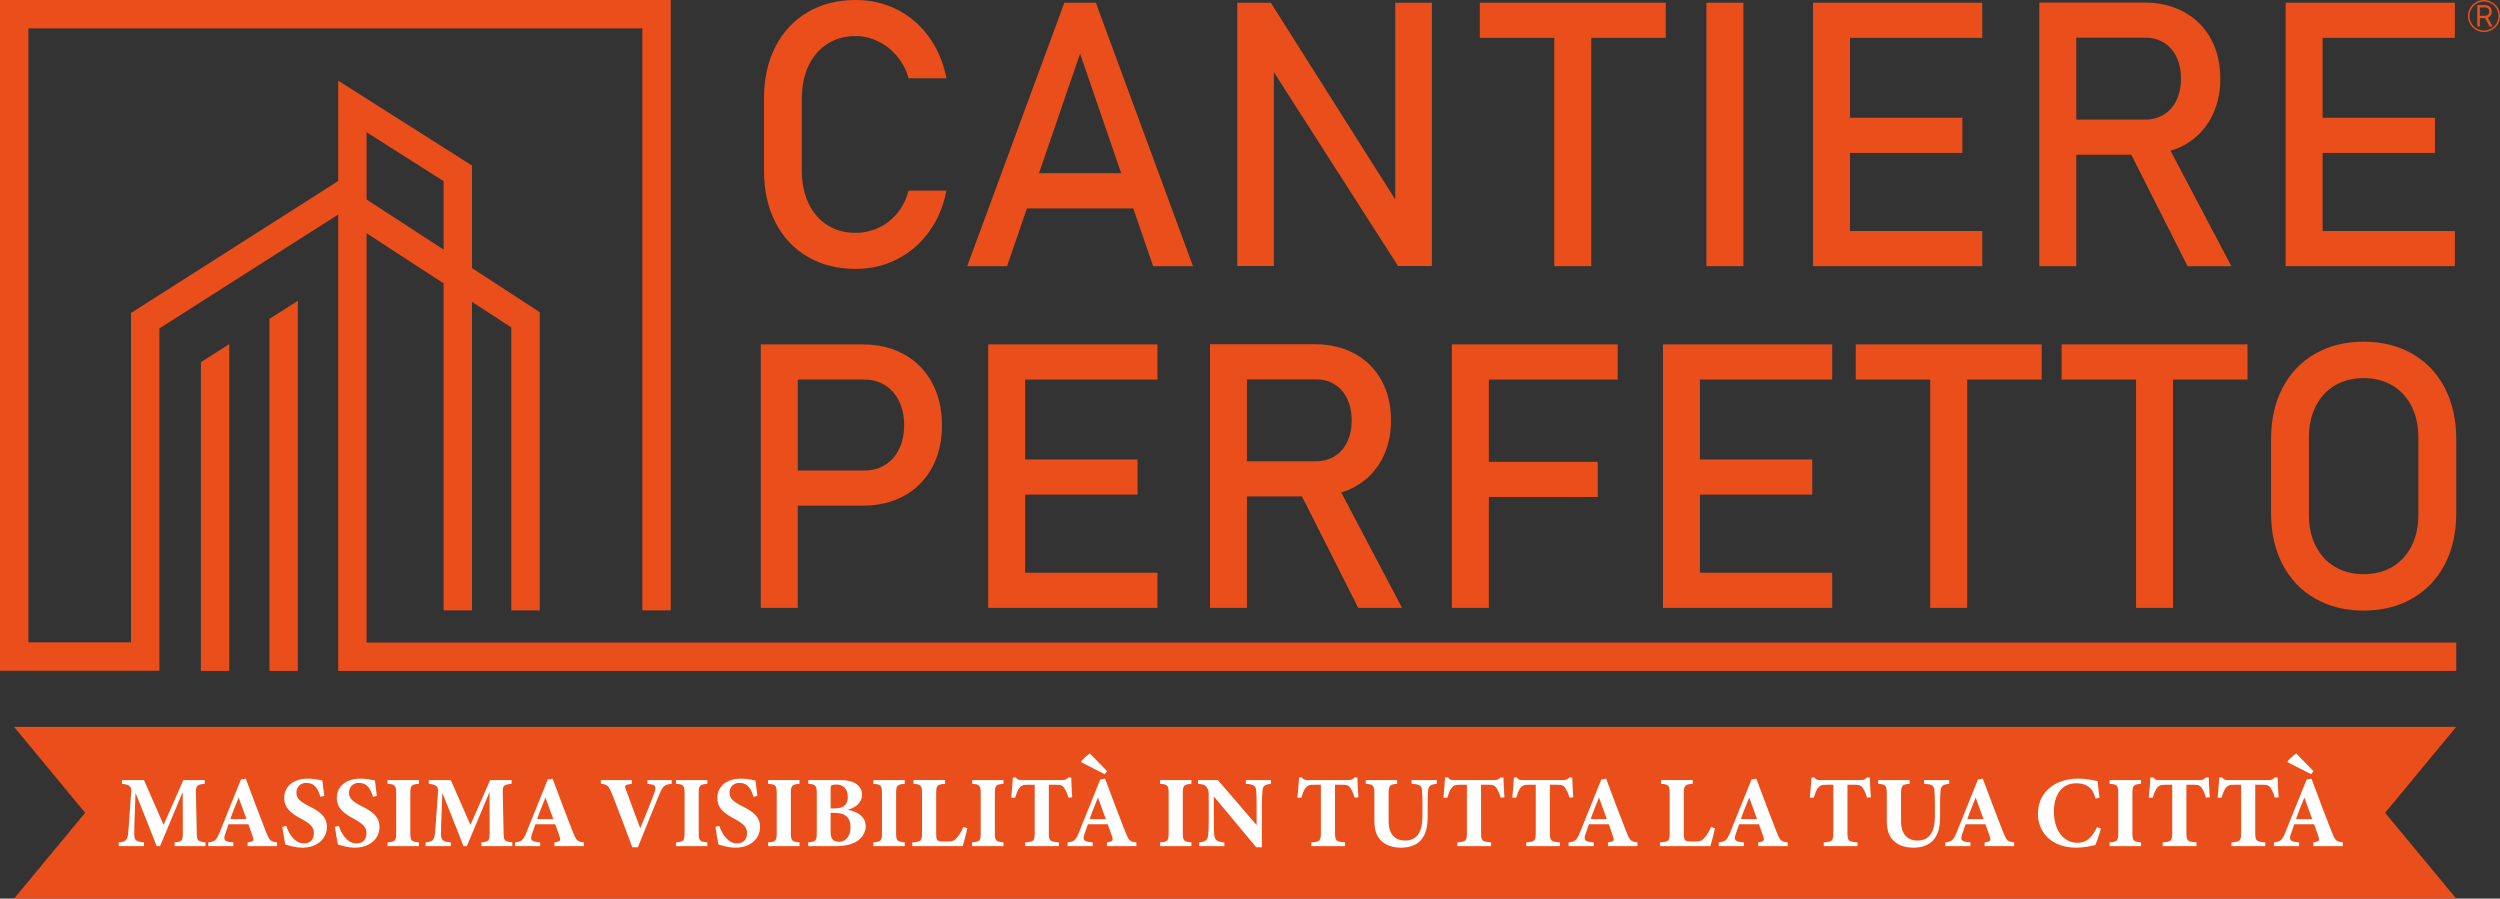 <svg xmlns="http://www.w3.org/2000/svg" id="GRAFICA" viewBox="0 0 3591.76 1291.02"><rect x="0" y="0" width="3591.76" height="1291.02" fill="#333333" stroke="none"/><defs><style>.cls-1{fill:#e94e1b;}.cls-2{fill:#fff;}</style></defs><polygon class="cls-1" points="3528.89 1291.02 20.17 1291.02 122.34 1167.76 20.17 1044.31 3528.89 1044.31 3426.73 1167.76 3528.89 1291.02"></polygon><g><g><path class="cls-1" d="m1160.22,368.88c19.87,11.63,42.91,17.44,69.12,17.44,21.5,0,41.37-4.64,59.62-13.93,18.22-9.28,33.47-22.42,45.79-39.44,12.35-17,20.66-36.7,25.02-59.09h-54.42c-3.31,12.68-8.8,23.61-16.53,32.8-7.73,9.2-16.73,16.14-27.08,20.83-10.31,4.69-21.12,7.03-32.4,7.03-15.46,0-29-3.68-40.62-11.06-11.62-7.37-20.65-17.84-27.07-31.37-6.42-13.54-9.63-29.16-9.63-46.86v-103.86c0-17.87,3.21-33.54,9.63-46.99,6.42-13.45,15.45-23.9,27.07-31.37,11.62-7.46,25.16-11.19,40.62-11.19,11.1,0,21.85,2.52,32.28,7.55,10.4,5.04,19.47,12.2,27.2,21.48,7.73,9.28,13.22,19.83,16.53,31.62h54.42c-4.36-22.39-12.64-42.08-24.87-59.09-12.23-17.01-27.46-30.15-45.67-39.44-18.25-9.28-38.21-13.93-59.88-13.93-26.21,0-49.25,5.86-69.12,17.58-19.87,11.71-35.27,28.24-46.21,49.59-10.94,21.35-16.4,46.07-16.4,74.2v103.86c0,28.12,5.46,52.85,16.4,74.2,10.93,21.35,26.33,37.84,46.21,49.46Z"></path><path class="cls-1" d="m1475.39,299.37h152.76l28.53,83.04h57.27L1574.42,3.91h-45.3l-139.53,378.5h57.27l28.53-83.04Zm76.38-222.32l59.02,171.82h-118.06l59.03-171.82Z"></path><polygon class="cls-1" points="1830.19 103.73 2008.52 382.15 2057.2 382.15 2057.2 3.91 2004.61 3.91 2004.61 286.63 1825.78 3.91 1777.6 3.91 1777.6 382.15 1830.19 382.15 1830.19 103.73"></polygon><polygon class="cls-1" points="2233.05 382.41 2286.16 382.41 2286.16 54.4 2393.16 54.4 2393.16 3.91 2126.07 3.91 2126.07 54.4 2233.05 54.4 2233.05 382.41"></polygon><rect class="cls-1" x="2451.62" y="3.91" width="53.11" height="378.5"></rect><polygon class="cls-1" points="2657.95 382.41 2847.98 382.41 2847.98 331.91 2657.95 331.91 2657.95 219.71 2819.35 219.71 2819.35 169.21 2657.95 169.21 2657.95 54.4 2847.98 54.4 2847.98 3.91 2657.95 3.91 2630.62 3.91 2604.84 3.91 2604.84 382.41 2630.62 382.41 2657.95 382.41"></polygon><path class="cls-1" d="m2982.98,222.31h79.06l80.79,160.1h62.99l-87.38-165.84c6.64-2.08,13.07-4.54,19.05-7.79,16.58-9.02,29.46-21.83,38.66-38.4,9.2-16.57,13.8-35.7,13.8-57.39s-4.56-40.83-13.67-57.4c-9.11-16.58-21.95-29.38-38.53-38.41-16.58-9.02-35.8-13.54-57.66-13.54h-150.21v378.77h53.11v-160.1Zm0-168.16h99.18c10.24,0,19.22,2.43,26.95,7.28,7.71,4.87,13.71,11.76,17.96,20.7,4.26,8.94,6.38,19.22,6.38,30.85s-2.12,21.91-6.38,30.85c-4.24,8.93-10.27,15.83-18.09,20.68-7.82,4.87-16.75,7.3-26.82,7.3h-99.18V54.15Z"></path><polygon class="cls-1" points="3336.9 382.41 3526.93 382.41 3526.93 331.91 3336.9 331.91 3336.9 219.71 3498.3 219.71 3498.3 169.21 3336.9 169.21 3336.9 54.4 3526.93 54.4 3526.93 3.91 3336.9 3.91 3309.57 3.91 3283.79 3.91 3283.79 382.41 3309.57 382.41 3336.9 382.41"></polygon><path class="cls-1" d="m1146.16,726.51h93.46c22.55,0,42.42-4.78,59.62-14.33,17.17-9.54,30.48-23.03,39.95-40.48,9.44-17.45,14.18-37.7,14.18-60.78s-4.74-43.38-14.18-60.91c-9.47-17.53-22.78-31.12-39.95-40.75-17.2-9.64-37.07-14.45-59.62-14.45h-146.57v378.51h53.1v-146.82Zm0-181.19h95.29c11.45,0,21.5,2.74,30.19,8.21,8.66,5.46,15.4,13.14,20.16,23.03,4.76,9.9,7.18,21.34,7.18,34.37s-2.41,24.21-7.18,34.1c-4.76,9.89-11.51,17.53-20.16,22.9-8.69,5.38-18.74,8.07-30.19,8.07h-95.29v-130.68Z"></path><polygon class="cls-1" points="1662.9 545.32 1662.9 494.82 1472.86 494.82 1445.54 494.82 1419.75 494.82 1419.75 873.33 1445.54 873.33 1472.86 873.33 1662.9 873.33 1662.9 822.82 1472.86 822.82 1472.86 710.62 1634.26 710.62 1634.26 660.12 1472.86 660.12 1472.86 545.32 1662.9 545.32"></polygon><path class="cls-1" d="m1791.51,713.22h79.05l80.79,160.1h62.99l-87.38-165.85c6.64-2.08,13.07-4.54,19.05-7.79,16.58-9.02,29.46-21.83,38.66-38.39,9.19-16.57,13.8-35.71,13.8-57.4s-4.56-40.83-13.67-57.4c-9.11-16.57-21.95-29.38-38.53-38.4-16.57-9.02-35.79-13.54-57.66-13.54h-150.21v378.77h53.11v-160.1Zm0-168.16h99.18c10.24,0,19.22,2.43,26.95,7.28,7.71,4.86,13.71,11.76,17.96,20.69,4.26,8.95,6.38,19.23,6.38,30.85s-2.12,21.91-6.38,30.85c-4.24,8.94-10.27,15.83-18.09,20.69-7.82,4.87-16.75,7.29-26.82,7.29h-99.18v-117.66Z"></path><polygon class="cls-1" points="2139.03 714.01 2295.49 714.01 2295.49 663.5 2139.03 663.5 2139.03 545.32 2324.12 545.32 2324.12 494.82 2139.03 494.82 2111.95 494.82 2085.92 494.82 2085.92 873.33 2139.03 873.33 2139.03 714.01"></polygon><polygon class="cls-1" points="2389.19 873.33 2414.98 873.33 2442.3 873.33 2632.34 873.33 2632.34 822.82 2442.3 822.82 2442.3 710.62 2603.7 710.62 2603.7 660.12 2442.3 660.12 2442.3 545.32 2632.34 545.32 2632.34 494.82 2442.3 494.82 2414.98 494.82 2389.19 494.82 2389.19 873.33"></polygon><polygon class="cls-1" points="2826.28 873.33 2826.28 545.32 2933.27 545.32 2933.27 494.82 2666.18 494.82 2666.18 545.32 2773.16 545.32 2773.16 873.33 2826.28 873.33"></polygon><polygon class="cls-1" points="3122 873.33 3122 545.32 3228.99 545.32 3228.99 494.82 2961.9 494.82 2961.9 545.32 3068.88 545.32 3068.88 873.33 3122 873.33"></polygon><path class="cls-1" d="m3512.36,557.16c-11.03-21.09-26.6-37.4-46.73-48.95-20.13-11.54-43.39-17.3-69.76-17.3s-49.64,5.77-69.77,17.3c-20.13,11.55-35.71,27.86-46.72,48.95-11.03,21.08-16.53,45.51-16.53,73.27v107.26c0,27.77,5.51,52.19,16.53,73.27,11.01,21.1,26.59,37.41,46.72,48.95,20.13,11.55,43.39,17.31,69.77,17.31s49.63-5.77,69.76-17.31c20.14-11.54,35.71-27.85,46.73-48.95,11.01-21.08,16.53-45.51,16.53-73.27v-107.26c0-27.76-5.52-52.19-16.53-73.27Zm-37.89,182.35c0,17.01-3.25,31.98-9.76,44.91-6.51,12.93-15.7,22.91-27.59,29.93-11.88,7.03-25.64,10.55-41.26,10.55s-29.37-3.52-41.27-10.55c-11.88-7.02-21.08-17.01-27.59-29.93-6.51-12.93-9.76-27.9-9.76-44.91v-110.89c0-17.01,3.25-31.98,9.76-44.91,6.51-12.93,15.7-22.91,27.59-29.94,11.9-7.03,25.66-10.54,41.27-10.54s29.37,3.51,41.26,10.54c11.88,7.03,21.08,17.02,27.59,29.94,6.51,12.93,9.76,27.9,9.76,44.91v110.89Z"></path><path class="cls-1" d="m526.68,335.12l110.66,72.02v469.82h40.8v-443.27l56.51,36.76v406.51h40.8v-428.47l-97.31-63.32v-147.33l-192.27-121.96v144.17l-297.66,189.62v473.2H40.8V40.81h882.05v836.16h40.8V0H0v963.66h229.02v-491.81l256.85-163.62v655.71h3043.02v-40.8H526.68V335.12Zm0-145.09l110.66,70.2v98.38l-110.66-72.02v-96.56Z"></path><polygon class="cls-1" points="387.13 963.94 427.93 963.94 427.93 432.14 387.13 458.13 387.13 963.94"></polygon><polygon class="cls-1" points="288.63 963.94 329.43 963.94 329.43 494.32 288.63 520.31 288.63 963.94"></polygon></g><g><path class="cls-1" d="m3559.11,38.07V7.3h10.4c2.4,0,4.38.41,5.92,1.22,1.54.82,2.68,1.94,3.43,3.36.74,1.42,1.11,3.04,1.11,4.85s-.37,3.42-1.11,4.82c-.74,1.4-1.88,2.5-3.41,3.3-1.53.8-3.49,1.19-5.87,1.19h-8.41v-3.37h8.29c1.64,0,2.97-.24,3.97-.72,1.01-.48,1.74-1.16,2.19-2.05.46-.89.68-1.95.68-3.18s-.23-2.31-.69-3.23c-.46-.92-1.2-1.63-2.21-2.14-1.01-.51-2.35-.76-4.01-.76h-6.55v27.46h-3.73Zm14.48-13.82l7.57,13.82h-4.33l-7.45-13.82h4.21Z"></path><path class="cls-1" d="m3568.74,46.04c-12.69,0-23.02-10.33-23.02-23.02s10.33-23.02,23.02-23.02,23.02,10.33,23.02,23.02-10.33,23.02-23.02,23.02Zm0-43.89c-11.51,0-20.87,9.36-20.87,20.87s9.36,20.87,20.87,20.87,20.87-9.36,20.87-20.87-9.36-20.87-20.87-20.87Z"></path></g></g><g><path class="cls-2" d="m250.83,1215.67v-5.41c11.1-1.17,11.83-2.19,11.83-15.34l-.15-56.98c-10.52,25.13-22.06,52.89-32.58,77.73h-4.82c-9.5-23.81-19.87-50.99-30.39-76.56-1.9,45.88-1.9,54.93-1.9,60.19.15,7.89,3.07,9.93,14.03,10.96v5.41h-36.23v-5.41c8.33-.73,12.13-2.34,13.3-11.1.58-4.38,1.17-12.71,4.53-60.92.44-7.01-.58-10.96-13.15-12.13v-5.41h31.56l28.2,64.43,28.34-64.43h30.83v5.41c-11.69,1.17-13,2.34-12.71,14.03l1.17,54.79c.15,13.15.73,13.73,12.56,15.34v5.41h-44.42Z"></path><path class="cls-2" d="m355.74,1215.67v-5.41c9.2-1.31,9.2-2.92,7.16-9.2-1.46-4.38-3.8-10.96-5.99-16.8h-28.49c-1.61,4.53-3.65,10.08-5.11,14.61-3.07,9.2.44,10.37,11.98,11.4v5.41h-36.09v-5.41c9.2-1.17,11.54-2.48,16.51-14.76l30.39-75.54,7.01-1.32c9.35,25.42,19.29,51.43,28.78,75.83,5.41,13.59,6.72,14.61,16.22,15.78v5.41h-42.37Zm-12.86-69.84c-4.24,10.52-8.33,20.31-11.98,30.97h23.23l-11.25-30.97Z"></path><path class="cls-2" d="m460.34,1144.81c-2.92-9.35-7.01-20.02-20.45-20.02-8.47,0-14.03,5.99-14.03,14.17s5.41,12.86,18.26,19.29c15.63,7.74,25.57,15.34,25.57,29.8,0,17.24-14.32,29.8-35.21,29.8-9.35,0-17.68-2.48-24.54-4.53-.88-3.36-3.36-18.55-4.38-25.42l5.7-1.31c2.92,9.2,11.1,25.13,25.42,25.13,8.91,0,14.32-5.55,14.32-14.9,0-8.47-5.26-13.44-17.53-20.02-15.19-8.18-25.13-15.49-25.13-30.68s11.98-27.47,33.9-27.47c10.08,0,17.68,2.19,20.89,2.63.58,5.41,1.61,13,2.78,22.21l-5.55,1.31Z"></path><path class="cls-2" d="m535.88,1144.81c-2.92-9.35-7.01-20.02-20.45-20.02-8.47,0-14.03,5.99-14.03,14.17s5.41,12.86,18.26,19.29c15.63,7.74,25.57,15.34,25.57,29.8,0,17.24-14.32,29.8-35.21,29.8-9.35,0-17.68-2.48-24.54-4.53-.88-3.36-3.36-18.55-4.38-25.42l5.7-1.31c2.92,9.2,11.1,25.13,25.42,25.13,8.91,0,14.32-5.55,14.32-14.9,0-8.47-5.26-13.44-17.53-20.02-15.19-8.18-25.13-15.49-25.13-30.68s11.98-27.47,33.9-27.47c10.08,0,17.68,2.19,20.89,2.63.58,5.41,1.61,13,2.78,22.21l-5.55,1.31Z"></path><path class="cls-2" d="m556.78,1215.67v-5.41c11.1-1.02,12.42-1.9,12.42-14.17v-55.67c0-12.27-1.46-13.44-12.42-14.32v-5.41h45.15v5.41c-10.96,1.02-12.42,2.05-12.42,14.32v55.67c0,12.13,1.31,13,12.42,14.17v5.41h-45.15Z"></path><path class="cls-2" d="m691.63,1215.67v-5.41c11.1-1.17,11.83-2.19,11.83-15.34l-.15-56.98c-10.52,25.13-22.06,52.89-32.58,77.73h-4.82c-9.5-23.81-19.87-50.99-30.39-76.56-1.9,45.88-1.9,54.93-1.9,60.19.15,7.89,3.07,9.93,14.03,10.96v5.41h-36.23v-5.41c8.33-.73,12.13-2.34,13.3-11.1.58-4.38,1.17-12.71,4.53-60.92.44-7.01-.58-10.96-13.15-12.13v-5.41h31.56l28.2,64.43,28.34-64.43h30.83v5.41c-11.69,1.17-13,2.34-12.71,14.03l1.17,54.79c.15,13.15.73,13.73,12.56,15.34v5.41h-44.42Z"></path><path class="cls-2" d="m796.53,1215.67v-5.41c9.2-1.31,9.2-2.92,7.16-9.2-1.46-4.38-3.8-10.96-5.99-16.8h-28.49c-1.61,4.53-3.65,10.08-5.11,14.61-3.07,9.2.44,10.37,11.98,11.4v5.41h-36.09v-5.41c9.2-1.17,11.54-2.48,16.51-14.76l30.39-75.54,7.01-1.32c9.35,25.42,19.29,51.43,28.78,75.83,5.41,13.59,6.72,14.61,16.22,15.78v5.41h-42.37Zm-12.86-69.84c-4.24,10.52-8.33,20.31-11.98,30.97h23.23l-11.25-30.97Z"></path><path class="cls-2" d="m964.99,1126.1c-9.64,1.02-12.57,2.34-18.12,16.22-4.53,11.25-19.58,47.48-30.39,74.95h-8.04c-4.09-11.4-23.08-61.51-29.22-77-4.53-10.96-6.43-13.3-15.92-14.17v-5.41h44.56l-.15,5.41c-10.67,1.46-10.67,2.48-8.33,8.62,4.53,12.27,15.49,42.37,20.46,55.23,8.77-20.89,16.66-40.76,20.02-50.26,3.65-10.08,2.63-12.27-9.64-13.59v-5.41h34.77v5.41Z"></path><path class="cls-2" d="m971.13,1215.67v-5.41c11.1-1.02,12.42-1.9,12.42-14.17v-55.67c0-12.27-1.46-13.44-12.42-14.32v-5.41h45.15v5.41c-10.96,1.02-12.42,2.05-12.42,14.32v55.67c0,12.13,1.31,13,12.42,14.17v5.41h-45.15Z"></path><path class="cls-2" d="m1082.6,1144.81c-2.92-9.35-7.01-20.02-20.45-20.02-8.47,0-14.03,5.99-14.03,14.17s5.41,12.86,18.26,19.29c15.63,7.74,25.57,15.34,25.57,29.8,0,17.24-14.32,29.8-35.21,29.8-9.35,0-17.68-2.48-24.54-4.53-.88-3.36-3.36-18.55-4.38-25.42l5.7-1.31c2.92,9.2,11.1,25.13,25.42,25.13,8.91,0,14.32-5.55,14.32-14.9,0-8.47-5.26-13.44-17.53-20.02-15.19-8.18-25.13-15.49-25.13-30.68s11.98-27.47,33.9-27.47c10.08,0,17.68,2.19,20.89,2.63.58,5.41,1.61,13,2.78,22.21l-5.55,1.31Z"></path><path class="cls-2" d="m1103.5,1215.67v-5.41c11.1-1.02,12.42-1.9,12.42-14.17v-55.67c0-12.27-1.46-13.44-12.42-14.32v-5.41h45.15v5.41c-10.96,1.02-12.42,2.05-12.42,14.32v55.67c0,12.13,1.31,13,12.42,14.17v5.41h-45.15Z"></path><path class="cls-2" d="m1217.6,1163.36c15.34,2.78,26.15,10.08,26.15,23.96,0,9.06-5.7,17.53-14.03,22.21-7.45,4.09-16.95,6.14-27.76,6.14h-40.91v-5.41c11.25-1.17,12.42-1.9,12.42-14.17v-55.67c0-12.27-1.9-13.59-12.27-14.32v-5.41h44.42c11.1,0,18.12,1.46,23.96,5.11,5.41,3.51,8.91,9.06,8.91,16.22,0,12.13-11.4,19.43-20.89,21.33Zm-18.55-1.9c13.88,0,18.99-5.99,18.99-16.8,0-12.71-8.33-17.53-16.36-17.53-3.51,0-5.7.44-6.87,1.17-1.61,1.02-1.46,2.34-1.46,5.41v27.76h5.7Zm-5.7,34.33c0,10.52,4.82,13.73,12.71,13.59,8.04-.15,15.92-7.16,15.92-20.75s-7.16-20.89-23.52-20.89h-5.11v28.05Z"></path><path class="cls-2" d="m1254.71,1215.67v-5.41c11.1-1.02,12.42-1.9,12.42-14.17v-55.67c0-12.27-1.46-13.44-12.42-14.32v-5.41h45.15v5.41c-10.96,1.02-12.42,2.05-12.42,14.32v55.67c0,12.13,1.31,13,12.42,14.17v5.41h-45.15Z"></path><path class="cls-2" d="m1389.71,1189.95c-1.17,6.28-5.26,21.77-6.57,25.71h-72.47v-5.41c12.86-.88,14.03-1.9,14.03-14.17v-55.67c0-12.27-1.46-13.44-12.42-14.32v-5.41h45.58v5.41c-11.4,1.02-12.86,2.05-12.86,14.32v56.69c0,8.04.29,11.69,8.33,11.83.29.15,7.01.15,7.6.15,8.33,0,10.52-1.75,14.03-5.7,2.78-2.92,6.57-9.21,9.2-15.2l5.55,1.75Z"></path><path class="cls-2" d="m1396.58,1215.67v-5.41c11.1-1.02,12.42-1.9,12.42-14.17v-55.67c0-12.27-1.46-13.44-12.42-14.32v-5.41h45.15v5.41c-10.96,1.02-12.42,2.05-12.42,14.32v55.67c0,12.13,1.31,13,12.42,14.17v5.41h-45.15Z"></path><path class="cls-2" d="m1534.94,1145.97c-1.61-6.72-4.82-12.27-6.28-14.32-2.63-3.07-3.8-4.24-12.42-4.24h-9.35v68.67c0,12.27,1.46,13.15,14.46,14.17v5.41h-48.51v-5.41c12.42-1.02,13.73-1.9,13.73-14.17v-68.67h-8.91c-8.18,0-10.52,1.31-13.29,4.82-2.05,2.78-4.09,8.04-5.99,13.88h-5.55c1.02-10.67,2.04-22.06,2.34-29.07h4.38c2.19,3.36,3.94,3.65,8.33,3.65h58.44c3.95,0,5.99-.88,8.47-3.65h4.24c.15,6.14.73,18.99,1.46,28.49l-5.55.44Z"></path><path class="cls-2" d="m1590.31,1215.67v-5.41c9.2-1.31,9.2-2.92,7.16-9.2-1.46-4.38-3.8-10.96-5.99-16.8h-28.49c-1.61,4.53-3.65,10.08-5.11,14.61-3.07,9.2.44,10.37,11.98,11.4v5.41h-36.09v-5.41c9.2-1.17,11.54-2.48,16.51-14.76l30.39-75.54,7.01-1.32c9.35,25.42,19.29,51.43,28.78,75.83,5.41,13.59,6.72,14.61,16.22,15.78v5.41h-42.37Zm-3.07-103.29l-33.75-17.24-.15-1.17c2.19-3.36,9.35-9.79,12.57-11.4l24.69,25.42-3.36,4.38Zm-9.79,33.46c-4.24,10.52-8.33,20.31-11.98,30.97h23.23l-11.25-30.97Z"></path><path class="cls-2" d="m1666.58,1215.67v-5.41c11.1-1.02,12.42-1.9,12.42-14.17v-55.67c0-12.27-1.46-13.44-12.42-14.32v-5.41h45.15v5.41c-10.96,1.02-12.42,2.05-12.42,14.32v55.67c0,12.13,1.31,13,12.42,14.17v5.41h-45.15Z"></path><path class="cls-2" d="m1825.98,1126.1c-8.91,1.17-11.69,3.07-12.13,9.64-.44,5.7-.88,10.67-.88,23.38v58.15h-8.18l-60.92-73.05v33.02c0,12.71.29,18.41.73,22.65.58,6.43,3.65,9.79,14.46,10.37v5.41h-36.23v-5.41c8.33-.73,11.98-2.92,12.86-9.79.58-5.26.88-10.52.88-23.23v-34.63c0-4.82-.29-8.04-3.07-11.83-2.63-3.65-6.14-4.09-12.27-4.68v-5.41h28.49l55.67,64.72v-26.3c0-12.71-.15-17.53-.58-22.94-.44-6.28-2.78-9.35-14.9-10.08v-5.41h36.09v5.41Z"></path><path class="cls-2" d="m1946.07,1145.97c-1.61-6.72-4.82-12.27-6.28-14.32-2.63-3.07-3.8-4.24-12.42-4.24h-9.35v68.67c0,12.27,1.46,13.15,14.46,14.17v5.41h-48.51v-5.41c12.42-1.02,13.73-1.9,13.73-14.17v-68.67h-8.91c-8.18,0-10.52,1.31-13.29,4.82-2.05,2.78-4.09,8.04-5.99,13.88h-5.55c1.02-10.67,2.04-22.06,2.34-29.07h4.38c2.19,3.36,3.94,3.65,8.33,3.65h58.44c3.95,0,5.99-.88,8.47-3.65h4.24c.15,6.14.73,18.99,1.46,28.49l-5.55.44Z"></path><path class="cls-2" d="m2064.27,1126.1c-9.35.88-11.83,3.65-12.42,8.91-.44,4.38-.73,9.35-.73,19.58v19.14c0,12.57-2.04,25.28-10.37,34.04-6.72,7.01-17.09,10.08-27.47,10.08-9.64,0-19.29-2.04-26.15-7.6-8.47-6.43-12.56-15.34-12.56-31.7v-36.96c0-13.44-1.31-14.46-12.42-15.49v-5.41h45.15v5.41c-10.96,1.02-12.27,2.05-12.27,15.49v38.86c0,16.36,8.04,27.17,23.67,27.17,17.39,0,24.98-12.86,24.98-34.77v-18.26c0-10.08-.44-15.34-.73-19.72-.58-6.72-4.67-8.18-14.9-8.77v-5.41h36.23v5.41Z"></path><path class="cls-2" d="m2155.88,1145.97c-1.61-6.72-4.82-12.27-6.28-14.32-2.63-3.07-3.8-4.24-12.42-4.24h-9.35v68.67c0,12.27,1.46,13.15,14.46,14.17v5.41h-48.51v-5.41c12.42-1.02,13.73-1.9,13.73-14.17v-68.67h-8.91c-8.18,0-10.52,1.31-13.29,4.82-2.05,2.78-4.09,8.04-5.99,13.88h-5.55c1.02-10.67,2.04-22.06,2.34-29.07h4.38c2.19,3.36,3.94,3.65,8.33,3.65h58.44c3.95,0,5.99-.88,8.47-3.65h4.24c.15,6.14.73,18.99,1.46,28.49l-5.55.44Z"></path><path class="cls-2" d="m2254.79,1145.97c-1.61-6.72-4.82-12.27-6.28-14.32-2.63-3.07-3.8-4.24-12.42-4.24h-9.35v68.67c0,12.27,1.46,13.15,14.46,14.17v5.41h-48.51v-5.41c12.42-1.02,13.73-1.9,13.73-14.17v-68.67h-8.91c-8.18,0-10.52,1.31-13.29,4.82-2.05,2.78-4.09,8.04-5.99,13.88h-5.55c1.02-10.67,2.04-22.06,2.34-29.07h4.38c2.19,3.36,3.94,3.65,8.33,3.65h58.44c3.95,0,5.99-.88,8.47-3.65h4.24c.15,6.14.73,18.99,1.46,28.49l-5.55.44Z"></path><path class="cls-2" d="m2310.16,1215.67v-5.41c9.2-1.31,9.2-2.92,7.16-9.2-1.46-4.38-3.8-10.96-5.99-16.8h-28.49c-1.61,4.53-3.65,10.08-5.11,14.61-3.07,9.2.44,10.37,11.98,11.4v5.41h-36.09v-5.41c9.2-1.17,11.54-2.48,16.51-14.76l30.39-75.54,7.01-1.32c9.35,25.42,19.29,51.43,28.78,75.83,5.41,13.59,6.72,14.61,16.22,15.78v5.41h-42.37Zm-12.86-69.84c-4.24,10.52-8.33,20.31-11.98,30.97h23.23l-11.25-30.97Z"></path><path class="cls-2" d="m2463.86,1189.95c-1.17,6.28-5.26,21.77-6.57,25.71h-72.47v-5.41c12.86-.88,14.03-1.9,14.03-14.17v-55.67c0-12.27-1.46-13.44-12.42-14.32v-5.41h45.58v5.41c-11.4,1.02-12.86,2.05-12.86,14.32v56.69c0,8.04.29,11.69,8.33,11.83.29.15,7.01.15,7.6.15,8.33,0,10.52-1.75,14.03-5.7,2.78-2.92,6.57-9.21,9.2-15.2l5.55,1.75Z"></path><path class="cls-2" d="m2525.96,1215.67v-5.41c9.2-1.31,9.2-2.92,7.16-9.2-1.46-4.38-3.8-10.96-5.99-16.8h-28.49c-1.61,4.53-3.65,10.08-5.11,14.61-3.07,9.2.44,10.37,11.98,11.4v5.41h-36.09v-5.41c9.2-1.17,11.54-2.48,16.51-14.76l30.39-75.54,7.01-1.32c9.35,25.42,19.29,51.43,28.78,75.83,5.41,13.59,6.72,14.61,16.22,15.78v5.41h-42.37Zm-12.86-69.84c-4.24,10.52-8.33,20.31-11.98,30.97h23.23l-11.25-30.97Z"></path><path class="cls-2" d="m2682.29,1145.97c-1.61-6.72-4.82-12.27-6.28-14.32-2.63-3.07-3.8-4.24-12.42-4.24h-9.35v68.67c0,12.27,1.46,13.15,14.46,14.17v5.41h-48.51v-5.41c12.42-1.02,13.73-1.9,13.73-14.17v-68.67h-8.91c-8.18,0-10.52,1.31-13.29,4.82-2.05,2.78-4.09,8.04-5.99,13.88h-5.55c1.02-10.67,2.04-22.06,2.34-29.07h4.38c2.19,3.36,3.94,3.65,8.33,3.65h58.44c3.95,0,5.99-.88,8.47-3.65h4.24c.15,6.14.73,18.99,1.46,28.49l-5.55.44Z"></path><path class="cls-2" d="m2800.48,1126.1c-9.35.88-11.83,3.65-12.42,8.91-.44,4.38-.73,9.35-.73,19.58v19.14c0,12.57-2.04,25.28-10.37,34.04-6.72,7.01-17.09,10.08-27.47,10.08-9.64,0-19.29-2.04-26.15-7.6-8.47-6.43-12.56-15.34-12.56-31.7v-36.96c0-13.44-1.32-14.46-12.42-15.49v-5.41h45.15v5.41c-10.96,1.02-12.27,2.05-12.27,15.49v38.86c0,16.36,8.04,27.17,23.67,27.17,17.39,0,24.98-12.86,24.98-34.77v-18.26c0-10.08-.44-15.34-.73-19.72-.58-6.72-4.67-8.18-14.9-8.77v-5.41h36.23v5.41Z"></path><path class="cls-2" d="m2851.33,1215.67v-5.41c9.2-1.31,9.2-2.92,7.16-9.2-1.46-4.38-3.8-10.96-5.99-16.8h-28.49c-1.61,4.53-3.65,10.08-5.11,14.61-3.07,9.2.44,10.37,11.98,11.4v5.41h-36.09v-5.41c9.2-1.17,11.54-2.48,16.51-14.76l30.39-75.54,7.01-1.32c9.35,25.42,19.29,51.43,28.78,75.83,5.41,13.59,6.72,14.61,16.22,15.78v5.41h-42.37Zm-12.86-69.84c-4.24,10.52-8.33,20.31-11.98,30.97h23.23l-11.25-30.97Z"></path><path class="cls-2" d="m3018.47,1190.54c-2.04,7.31-5.84,18.41-8.18,23.52-3.8.88-15.78,3.8-26.88,3.8-39.3,0-55.52-25.28-55.52-48.51,0-30.24,23.08-50.7,58.15-50.7,12.71,0,23.96,3.07,27.61,3.51.73,6.87,1.75,17.68,2.78,24.11l-5.84,1.02c-3.07-11.4-7.45-16.8-15.2-19.87-3.51-1.46-8.77-2.05-12.71-2.05-21.18,0-31.85,17.68-31.85,40.62,0,26.74,13.73,44.85,33.75,44.85,12.27,0,20.45-6.43,28.34-22.5l5.55,2.19Z"></path><path class="cls-2" d="m3030.89,1215.67v-5.41c11.1-1.02,12.42-1.9,12.42-14.17v-55.67c0-12.27-1.46-13.44-12.42-14.32v-5.41h45.15v5.41c-10.96,1.02-12.42,2.05-12.42,14.32v55.67c0,12.13,1.31,13,12.42,14.17v5.41h-45.15Z"></path><path class="cls-2" d="m3169.25,1145.97c-1.61-6.72-4.82-12.27-6.28-14.32-2.63-3.07-3.8-4.24-12.42-4.24h-9.35v68.67c0,12.27,1.46,13.15,14.46,14.17v5.41h-48.51v-5.41c12.42-1.02,13.73-1.9,13.73-14.17v-68.67h-8.91c-8.18,0-10.52,1.31-13.29,4.82-2.05,2.78-4.09,8.04-5.99,13.88h-5.55c1.02-10.67,2.04-22.06,2.34-29.07h4.38c2.19,3.36,3.94,3.65,8.33,3.65h58.44c3.95,0,5.99-.88,8.47-3.65h4.24c.15,6.14.73,18.99,1.46,28.49l-5.55.44Z"></path><path class="cls-2" d="m3268.16,1145.97c-1.61-6.72-4.82-12.27-6.28-14.32-2.63-3.07-3.8-4.24-12.42-4.24h-9.35v68.67c0,12.27,1.46,13.15,14.46,14.17v5.41h-48.51v-5.41c12.42-1.02,13.73-1.9,13.73-14.17v-68.67h-8.91c-8.18,0-10.52,1.31-13.29,4.82-2.05,2.78-4.09,8.04-5.99,13.88h-5.55c1.02-10.67,2.04-22.06,2.34-29.07h4.38c2.19,3.36,3.94,3.65,8.33,3.65h58.44c3.95,0,5.99-.88,8.47-3.65h4.24c.15,6.14.73,18.99,1.46,28.49l-5.55.44Z"></path><path class="cls-2" d="m3323.54,1215.67v-5.41c9.2-1.31,9.2-2.92,7.16-9.2-1.46-4.38-3.8-10.96-5.99-16.8h-28.49c-1.61,4.53-3.65,10.08-5.11,14.61-3.07,9.2.44,10.37,11.98,11.4v5.41h-36.09v-5.41c9.2-1.17,11.54-2.48,16.51-14.76l30.39-75.54,7.01-1.32c9.35,25.42,19.29,51.43,28.78,75.83,5.41,13.59,6.72,14.61,16.22,15.78v5.41h-42.37Zm-3.07-103.29l-33.75-17.24-.15-1.17c2.19-3.36,9.35-9.79,12.57-11.4l24.69,25.42-3.36,4.38Zm-9.79,33.46c-4.24,10.52-8.33,20.31-11.98,30.97h23.23l-11.25-30.97Z"></path></g></svg>